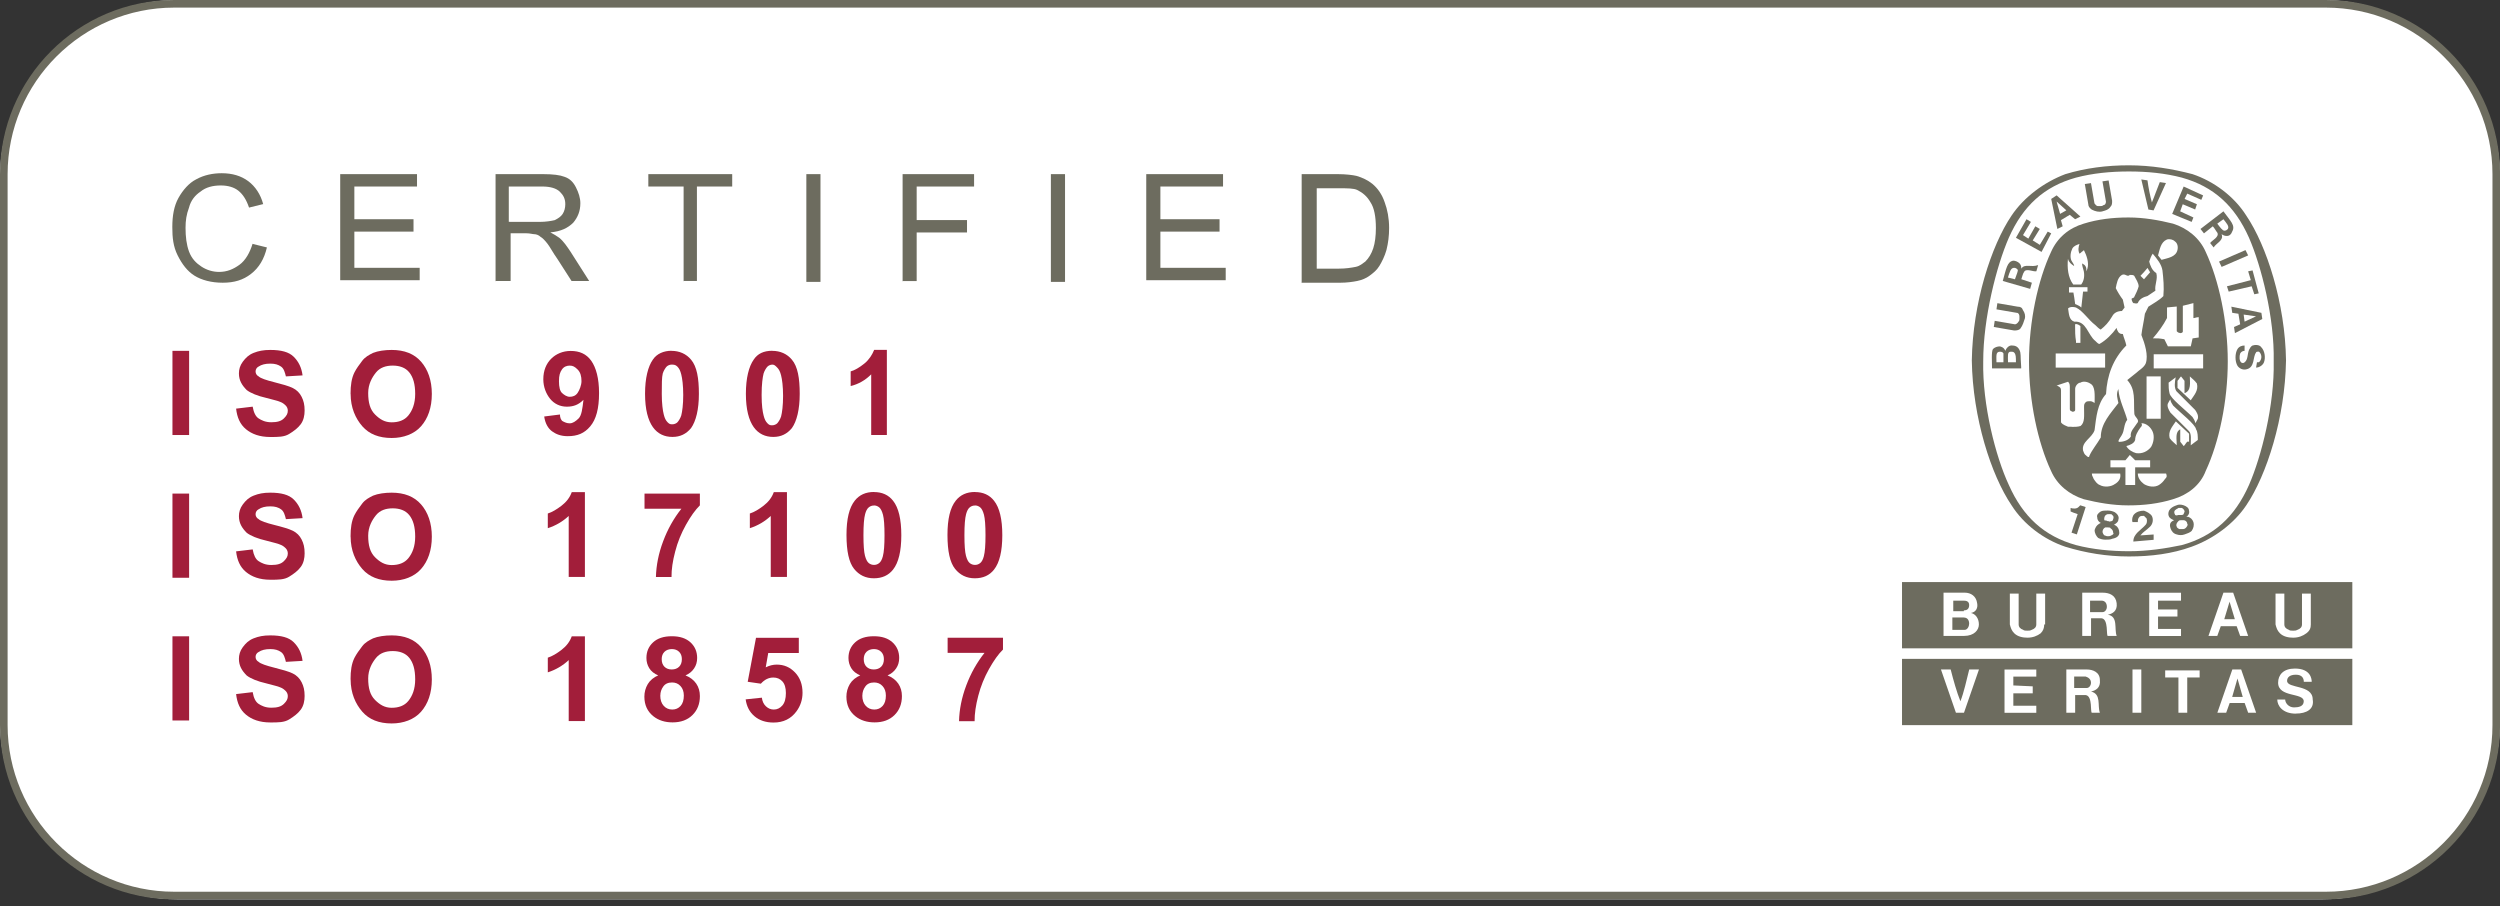 <svg xmlns="http://www.w3.org/2000/svg" width="240" height="87" viewBox="0 0 240 87" fill="none"><rect x="0" y="0" width="240" height="87" fill="#333333" stroke="none"/><g clip-path="url(#clip0_505_314)"><path d="M222.904 0H17.096C7.654 0 0 7.654 0 17.096V69.24C0 78.682 7.654 86.336 17.096 86.336H222.904C232.346 86.336 240 78.682 240 69.24V17.096C240 7.654 232.346 0 222.904 0Z" fill="white"></path><path d="M223.276 86.336H16.724C7.504 86.336 0 78.832 0 69.612V16.724C0 7.504 7.504 0 16.724 0H223.283C232.503 0 240.007 7.504 240.007 16.724V69.612C240.007 78.832 232.503 86.336 223.283 86.336H223.276ZM16.724 0.73C7.906 0.73 0.73 7.906 0.73 16.724V69.612C0.73 78.43 7.906 85.606 16.724 85.606H223.283C232.101 85.606 239.277 78.43 239.277 69.612V16.724C239.277 7.906 232.101 0.73 223.283 0.73H16.724Z" fill="#6D6C5F"></path><path d="M204.376 53.421C202.259 53.421 200.222 53.085 198.273 52.487C196.237 51.808 194.288 50.37 193.105 48.501C191.156 45.617 189.375 40.113 189.294 34.602C189.382 29.09 191.156 23.586 193.105 20.703C194.295 18.922 196.244 17.483 198.273 16.717C200.222 16.126 202.259 15.87 204.376 15.87C206.493 15.87 208.53 16.206 210.479 16.717C212.516 17.396 214.465 18.834 215.647 20.703C217.596 23.586 219.377 29.09 219.458 34.602C219.37 40.113 217.596 45.617 215.647 48.501C214.457 50.282 212.508 51.72 210.391 52.487C208.53 53.166 206.493 53.421 204.376 53.421ZM218.275 34.689C218.363 30.536 217.085 25.535 215.903 22.82C214.545 19.768 212.516 17.907 209.464 17.053C207.851 16.629 206.157 16.461 204.376 16.461C202.595 16.461 200.901 16.629 199.288 17.053C196.237 17.899 194.2 19.768 192.849 22.82C191.66 25.535 190.389 30.536 190.389 34.689C190.302 38.843 191.579 43.843 192.849 46.559C194.207 49.61 196.237 51.472 199.288 52.326C200.901 52.749 202.675 52.917 204.376 52.917C206.157 52.917 207.851 52.662 209.464 52.326C212.516 51.479 214.552 49.61 215.903 46.559C217.093 43.843 218.363 38.843 218.275 34.689Z" fill="#6D6C5F"></path><path d="M206.413 26.134C206.245 25.798 206.413 26.134 206.158 25.71L206.413 26.134Z" fill="#6D6C5F"></path><path d="M204.8 51.982C204.8 51.223 205.559 50.88 205.99 50.369C206.077 50.282 206.158 50.033 206.077 49.778C205.99 49.69 205.909 49.61 205.822 49.522C205.654 49.522 205.486 49.522 205.398 49.61C205.231 49.778 205.231 49.946 205.231 50.121H204.72C204.632 49.865 204.72 49.53 204.887 49.362C205.143 49.106 205.479 49.026 205.822 49.026C206.077 49.114 206.413 49.281 206.581 49.537C206.749 49.873 206.669 50.296 206.413 50.552C206.077 50.887 205.734 51.063 205.479 51.398L206.749 51.311V51.822L204.8 51.99V51.982Z" fill="#6D6C5F"></path><path d="M200.223 48.676L199.376 51.304L198.865 51.136L199.456 49.355C199.201 49.268 198.945 49.187 198.777 49.1V48.764C199.033 48.852 199.369 48.852 199.537 48.676L199.704 48.508L200.215 48.676H200.223Z" fill="#6D6C5F"></path><path d="M210.567 50.121C210.479 49.866 210.311 49.698 210.056 49.61H209.888C210.056 49.523 210.224 49.275 210.143 49.019C210.143 48.764 209.888 48.596 209.632 48.508C209.377 48.42 209.121 48.42 208.953 48.508C208.698 48.596 208.53 48.676 208.362 48.844C208.194 49.012 208.107 49.267 208.194 49.523C208.282 49.778 208.53 49.859 208.705 49.946L208.537 50.034C208.282 50.202 208.282 50.457 208.369 50.713C208.457 50.968 208.625 51.224 208.961 51.304C209.216 51.392 209.472 51.392 209.72 51.304C209.968 51.216 210.231 51.136 210.399 50.968C210.567 50.713 210.654 50.457 210.567 50.121ZM208.785 49.355C208.698 49.267 208.698 49.019 208.873 48.931C208.961 48.844 209.041 48.844 209.129 48.764H209.464C209.632 48.851 209.72 49.019 209.72 49.099C209.72 49.18 209.632 49.267 209.632 49.355C209.545 49.443 209.464 49.443 209.377 49.443H209.121C208.866 49.53 208.785 49.443 208.785 49.355ZM209.888 50.625C209.8 50.713 209.72 50.793 209.552 50.793H209.216C209.048 50.705 208.961 50.625 208.961 50.538C208.873 50.37 208.961 50.202 209.129 50.026C209.216 49.939 209.296 49.939 209.384 49.939H209.64C209.807 49.939 209.975 50.107 209.975 50.275C210.063 50.362 209.975 50.53 209.888 50.611V50.625Z" fill="#6D6C5F"></path><path d="M203.449 51.136C203.449 50.88 203.362 50.625 203.113 50.457L202.945 50.37C203.113 50.282 203.369 50.114 203.369 49.858C203.456 49.603 203.281 49.347 203.033 49.18C202.865 49.092 202.61 49.012 202.354 49.012C202.099 49.012 201.843 49.012 201.675 49.099C201.42 49.267 201.252 49.435 201.339 49.691C201.339 49.946 201.507 50.114 201.675 50.202L201.507 50.289C201.252 50.457 201.172 50.625 201.084 50.88C201.084 51.216 201.252 51.472 201.42 51.64C201.588 51.727 201.843 51.808 202.099 51.808C202.354 51.808 202.61 51.808 202.778 51.72C203.289 51.632 203.456 51.384 203.456 51.129L203.449 51.136ZM202.004 49.866C202.004 49.778 202.004 49.53 202.172 49.442C202.259 49.355 202.34 49.355 202.507 49.355C202.595 49.355 202.763 49.355 202.763 49.442C202.931 49.53 202.931 49.698 202.851 49.866C202.851 49.953 202.763 50.034 202.683 50.034C202.602 50.034 202.515 50.121 202.427 50.034C202.34 50.034 202.259 50.034 202.172 49.946C202.084 50.034 202.004 49.946 202.004 49.858V49.866ZM202.683 51.392C202.595 51.479 202.427 51.479 202.347 51.479C202.179 51.479 202.091 51.392 202.011 51.392C201.923 51.304 201.843 51.136 201.843 51.056C201.843 50.888 201.931 50.72 202.099 50.632H202.354C202.442 50.632 202.61 50.632 202.61 50.72C202.778 50.807 202.865 50.975 202.865 51.143C202.953 51.231 202.865 51.311 202.697 51.399L202.683 51.392Z" fill="#6D6C5F"></path><path d="M215.823 24.52L213.275 25.623L213.027 25.112L215.567 24.009L215.823 24.52Z" fill="#6D6C5F"></path><path d="M206.245 20.111L205.566 17.228L206.158 17.315C206.245 17.994 206.413 18.841 206.581 19.432C206.837 18.841 207.092 18.075 207.34 17.483L207.932 17.571L206.742 20.199L206.231 20.111H206.245Z" fill="#6D6C5F"></path><path d="M195.39 21.724L194.719 22.907L194.208 22.571L194.967 21.301L194.544 21.045L193.529 22.827L195.989 24.184L196.916 22.403L196.58 22.235L195.821 23.506L195.142 23.082L195.821 21.98L195.39 21.724Z" fill="#6D6C5F"></path><path d="M193.864 33.587C193.697 33.252 193.441 33.164 193.105 33.164C192.85 33.164 192.594 33.42 192.514 33.675C192.426 33.507 192.346 33.339 192.003 33.252C191.747 33.252 191.492 33.339 191.324 33.507C191.156 33.763 191.236 34.777 191.236 35.369H194.032V35.201C193.945 34.099 194.032 33.931 193.864 33.587ZM192.339 34.777H191.66C191.66 34.186 191.572 33.763 191.996 33.763C192.166 33.763 192.278 33.819 192.331 33.931C192.331 34.099 192.331 34.266 192.331 34.777H192.339ZM193.529 34.777H192.769C192.769 34.186 192.682 33.763 193.025 33.763C193.193 33.763 193.28 33.763 193.361 33.85C193.529 34.018 193.529 34.274 193.529 34.785V34.777Z" fill="#6D6C5F"></path><path d="M215.823 26.046L216.246 25.959L216.838 28.163L216.414 28.251L216.159 27.484L213.954 27.995L213.786 27.484L216.078 26.893L215.823 26.046Z" fill="#6D6C5F"></path><path d="M201.836 20.287C202.172 20.199 202.427 20.119 202.595 19.863C202.763 19.695 202.763 19.527 202.763 19.272L202.427 17.323L201.836 17.41L202.172 19.359C202.172 19.527 202.084 19.695 201.916 19.695C201.829 19.783 201.749 19.783 201.661 19.783H201.405C201.238 19.783 201.15 19.615 201.07 19.527L200.734 17.578L200.143 17.666L200.478 19.615C200.478 19.783 200.566 19.951 200.814 20.126C201.15 20.294 201.493 20.381 201.829 20.294L201.836 20.287Z" fill="#6D6C5F"></path><path d="M217.093 30.032L214.209 29.44L214.297 30.032L214.888 30.119L215.056 31.134L214.465 31.389L214.553 31.981L217.181 30.623L217.093 30.032ZM215.48 30.878L215.392 30.199L216.582 30.367L215.48 30.878Z" fill="#6D6C5F"></path><path d="M216.669 34.777H216.837C217.005 34.689 217.093 34.441 217.093 34.266C217.093 34.091 217.005 33.843 216.837 33.755C216.75 33.755 216.582 33.755 216.582 33.843C216.246 34.266 216.494 35.281 215.647 35.456C215.312 35.543 214.968 35.368 214.801 35.12C214.545 34.697 214.545 33.93 214.801 33.507C214.968 33.251 215.224 33.171 215.479 33.171V33.682C215.312 33.682 215.144 33.77 215.056 33.937C214.968 34.193 214.968 34.616 215.144 34.784C215.231 34.872 215.399 34.872 215.479 34.784C215.815 34.529 215.735 34.025 215.903 33.594C215.99 33.426 216.071 33.258 216.239 33.171C216.494 33.083 216.917 33.083 217.085 33.339C217.421 33.675 217.509 34.353 217.341 34.777C217.253 35.032 216.917 35.288 216.582 35.288L216.669 34.777Z" fill="#6D6C5F"></path><path d="M194.375 30.624C194.463 30.288 194.375 30.032 194.207 29.777C194.12 29.521 193.952 29.441 193.696 29.441L191.747 29.105L191.66 29.697L193.609 30.032C193.777 30.032 193.864 30.2 193.864 30.368V30.624C193.864 30.711 193.864 30.791 193.777 30.879C193.689 31.047 193.521 31.135 193.441 31.135L191.492 30.799L191.404 31.39L193.353 31.726C193.521 31.726 193.777 31.726 193.945 31.558C194.2 31.222 194.28 30.879 194.368 30.624H194.375Z" fill="#6D6C5F"></path><path d="M197.427 18.761L196.916 19.097L197.507 21.98L198.018 21.725L197.85 21.133L198.697 20.622L199.208 21.046L199.719 20.79L197.434 18.754L197.427 18.761ZM197.77 20.535L197.434 19.345L198.368 20.192L197.777 20.527L197.77 20.535Z" fill="#6D6C5F"></path><path d="M210.902 19.608L209.72 19.097L209.975 18.586L211.326 19.185L211.501 18.761L209.632 17.907L208.53 20.535L210.399 21.302L210.566 20.878L209.296 20.287L209.544 19.608L210.734 20.112L210.902 19.608Z" fill="#6D6C5F"></path><path d="M194.04 25.79C194.04 25.622 194.039 25.454 193.872 25.279C193.704 25.111 193.448 25.024 193.28 25.024C192.689 25.111 192.601 25.783 192.266 26.973L194.894 27.732L195.061 27.141L194.047 26.805C194.134 26.549 194.215 26.214 194.302 26.126C194.47 25.703 195.237 26.126 195.492 26.038L195.66 25.447C194.981 25.703 194.39 25.279 194.047 25.783L194.04 25.79ZM193.441 26.812L192.762 26.644C192.93 26.133 193.018 25.71 193.353 25.71C193.521 25.71 193.609 25.797 193.689 25.878C193.777 25.965 193.602 26.301 193.434 26.812H193.441Z" fill="#6D6C5F"></path><path d="M213.45 20.287L211.246 21.98L211.581 22.404L212.428 21.725C212.596 21.893 212.764 22.236 212.852 22.316C213.107 22.739 212.341 23.075 212.173 23.331L212.508 23.754C212.764 23.331 213.523 23.075 213.268 22.484C213.436 22.572 213.523 22.652 213.779 22.652C214.034 22.652 214.202 22.484 214.29 22.228C214.625 21.637 214.122 21.214 213.443 20.279L213.45 20.287ZM213.874 21.98C213.786 22.068 213.706 22.148 213.538 22.148C213.37 22.148 213.114 21.812 212.859 21.469L213.45 21.046C213.706 21.382 214.041 21.725 213.874 21.98Z" fill="#6D6C5F"></path><path d="M211.749 24.185C211.158 22.828 209.968 21.9 208.61 21.47C207.252 21.134 205.814 20.878 204.369 20.878H204.281C202.843 20.878 201.398 21.046 200.04 21.47C198.602 21.893 197.5 22.828 196.901 24.185C195.631 26.901 194.784 30.879 194.784 34.697C194.784 38.515 195.631 42.493 196.901 45.209C197.492 46.567 198.682 47.494 200.04 47.925C201.398 48.261 202.836 48.516 204.281 48.516H204.369C205.807 48.516 207.252 48.348 208.61 47.925C210.048 47.501 211.238 46.567 211.749 45.209C213.019 42.493 213.866 38.515 213.866 34.697C213.866 30.879 213.019 26.901 211.749 24.185ZM209.296 31.982C209.296 31.982 209.552 31.982 209.552 31.814V29.354C209.888 29.266 210.231 29.186 210.567 29.098V30.536C210.735 30.536 210.822 30.449 211.078 30.449V32.398L210.486 32.485L210.318 33.245H208.114L207.778 32.566C207.267 32.478 207.187 32.478 206.676 32.478C207.187 31.887 207.69 31.208 208.034 30.529V29.514L208.968 29.427V31.799C209.056 31.887 209.136 31.967 209.304 31.967L209.296 31.982ZM208.019 22.995C208.274 22.908 208.61 22.995 208.778 23.163C209.034 23.331 209.114 23.674 209.034 24.01C208.866 24.689 208.099 24.769 207.508 24.945L207.172 24.521C207.34 23.93 207.428 23.251 208.019 22.995ZM206.157 25.711L206.413 26.134L205.822 26.813C205.71 26.701 205.598 26.589 205.486 26.477C205.71 26.254 205.936 26 206.165 25.718L206.157 25.711ZM198.529 24.864C198.617 25.2 198.865 25.375 199.12 25.543C199.12 25.375 198.952 25.207 198.865 25.032C198.697 24.696 198.777 24.185 198.952 23.842C199.12 23.587 199.376 23.506 199.631 23.419C199.544 23.674 199.463 24.01 199.631 24.353C199.799 24.266 199.799 24.185 199.967 24.098L200.055 24.01C200.31 24.521 200.566 25.2 200.391 25.791L200.303 26.047C200.303 25.623 200.215 25.456 199.88 25.288C199.88 25.543 199.967 25.711 200.047 26.047C200.135 26.558 200.047 26.981 199.792 27.317H199.033C198.522 26.638 198.441 25.704 198.522 24.857L198.529 24.864ZM200.398 27.573V27.996H199.974L199.807 29.521C199.639 29.354 199.383 29.266 199.215 29.186C199.128 28.595 199.128 28.507 199.047 28.084H198.624V27.573H200.405H200.398ZM197.346 33.931H202.091V35.288H197.346V33.931ZM199.208 31.135C199.376 31.047 199.631 31.222 199.719 31.303V32.916H199.296V32.748C199.208 32.237 199.208 31.814 199.208 31.135ZM198.872 40.968H198.536C198.368 40.88 198.025 40.8 197.857 40.544V37.493C197.857 37.157 197.69 37.157 197.434 36.982H197.522L198.536 36.646C198.704 36.814 198.704 36.982 198.704 37.238V39.274C198.704 39.442 198.792 39.442 198.96 39.53C199.128 39.53 199.215 39.442 199.215 39.362V37.325C199.215 37.07 199.471 36.734 199.726 36.734C199.982 36.566 200.405 36.646 200.661 36.822C201.172 37.077 201.084 37.924 201.084 38.683C200.916 38.595 200.829 38.515 200.661 38.515C200.493 38.515 200.325 38.515 200.237 38.603C200.069 38.771 200.069 38.858 200.069 39.114C200.069 39.961 200.157 40.552 199.734 40.895C199.478 40.982 199.142 40.982 198.887 40.982L198.872 40.968ZM200.31 43.764C200.055 43.596 200.055 43.428 199.974 43.253C199.807 42.406 200.821 42.063 201.077 41.304C201.245 40.033 201.332 38.763 202.179 37.829C202.267 36.048 202.858 34.442 204.128 33.164C204.041 32.741 203.873 32.405 203.792 32.062C203.624 32.062 203.537 32.062 203.369 31.894C203.281 31.726 203.201 31.639 203.201 31.471C202.778 32.062 202.186 32.66 201.588 32.996C201.5 33.084 201.332 32.909 201.164 32.741C200.405 32.15 200.318 30.792 199.128 30.879C198.617 30.711 198.617 30.12 198.536 29.609C198.704 29.441 199.047 29.441 199.296 29.521C199.974 29.857 200.485 30.711 201.157 31.215C201.325 31.383 201.493 31.551 201.668 31.639C202.091 31.303 202.427 30.96 202.77 30.368C202.938 30.032 203.281 29.857 203.705 29.857L203.96 29.521L203.792 28.762C203.537 28.427 203.281 28.003 203.113 27.66C203.201 27.237 203.281 26.645 203.705 26.39C204.04 26.222 204.216 26.645 204.464 26.39C204.632 26.39 204.8 26.39 204.887 26.477C205.055 26.813 205.311 27.156 205.311 27.492C205.223 27.828 205.055 28.171 204.887 28.507C204.887 28.595 204.719 28.594 204.632 28.675C204.632 28.843 204.719 29.011 204.8 29.098C204.968 29.098 205.055 29.186 205.223 29.098C205.391 28.675 205.814 28.507 206.157 28.419L206.917 27.908C206.829 27.317 207.172 26.806 207.004 26.215C206.581 25.959 206.413 25.456 206.325 25.112C206.413 24.857 206.493 24.601 206.661 24.353C207.085 24.864 207.508 25.368 207.596 25.966C207.683 26.726 207.763 27.58 207.683 28.427C207.26 28.85 206.749 29.105 206.245 29.441L205.909 30.12C205.822 30.799 205.654 31.478 205.573 32.157C205.909 33.004 206.252 34.106 205.997 34.872C205.829 35.296 205.318 35.551 205.063 35.807L204.216 36.486C205.062 37.42 204.807 38.435 204.895 39.705C204.895 40.041 205.486 40.296 205.15 40.639C204.895 41.063 204.471 41.398 204.559 41.91C204.303 42.333 203.712 42.42 203.457 42.42C203.398 42.42 203.369 42.391 203.369 42.333C203.457 42.077 203.624 41.91 203.705 41.742C203.96 41.318 203.873 40.727 204.216 40.303C203.96 39.369 203.457 38.442 203.369 37.42V37.333C203.113 37.843 203.281 38.267 203.369 38.69C202.61 39.705 201.675 40.639 201.675 41.997C201.34 42.588 200.829 43.187 200.573 43.778C200.573 43.946 200.405 43.866 200.318 43.778L200.31 43.764ZM205.566 40.625C206.077 40.625 206.501 41.048 206.668 41.471C206.836 41.895 206.756 42.486 206.501 42.91C206.165 43.333 205.654 43.589 205.063 43.501C204.727 43.413 204.303 43.165 204.128 42.822C204.464 42.734 204.887 42.566 204.975 42.231C204.975 41.807 205.23 41.384 205.486 41.041C205.654 40.873 205.654 40.785 205.573 40.617L205.566 40.625ZM206.07 40.201V36.135H207.428V40.201H206.07ZM203.019 46.472C202.683 46.727 202.004 46.808 201.58 46.56C201.325 46.472 201.157 46.224 200.989 45.968C200.902 45.713 200.821 45.713 200.821 45.457H203.537C203.624 45.881 203.449 46.217 203.026 46.472H203.019ZM204.975 46.56H204.041V44.866H202.602V44.187H204.041L204.464 43.676C204.634 43.846 204.805 44.017 204.975 44.187H206.413V44.866H204.975V46.56ZM207.851 45.968C207.683 46.224 207.515 46.392 207.26 46.56C206.836 46.815 206.245 46.727 205.822 46.472C205.486 46.217 205.23 45.881 205.23 45.457H207.946C208.034 45.713 208.034 45.793 207.858 45.968H207.851ZM208.953 37.573C209.545 38.165 210.143 38.763 210.735 39.355C210.902 39.61 211.07 39.866 210.99 40.201C210.902 40.369 210.822 40.537 210.735 40.625C210.735 40.369 210.567 40.201 210.479 40.033C209.72 39.274 208.362 38.252 208.274 37.749C208.187 37.413 208.187 37.07 208.187 36.734C208.442 36.566 208.61 36.398 208.866 36.223C208.778 36.646 208.698 37.238 208.953 37.581V37.573ZM210.224 36.135C210.479 36.391 210.647 36.471 210.902 36.814C211.07 37.493 210.647 37.916 210.311 38.428L209.041 37.238V36.559C209.209 36.391 209.209 36.303 209.377 36.135L209.713 36.559V37.749C210.391 37.493 210.224 36.734 210.224 36.135ZM209.975 42.406C209.807 42.574 209.807 42.661 209.64 42.829L209.304 42.406V41.216C208.793 41.471 208.968 42.15 208.968 42.742C208.712 42.486 208.545 42.406 208.289 42.063C208.121 41.384 208.545 40.961 208.88 40.45L210.151 41.639V42.399H209.983L209.975 42.406ZM210.99 42.238C210.735 42.406 210.567 42.574 210.311 42.749C210.311 42.238 210.399 41.647 210.143 41.391C209.552 40.8 208.953 40.201 208.362 39.61C208.194 39.355 208.026 39.019 208.107 38.763C208.194 38.595 208.274 38.428 208.362 38.34C208.362 38.595 208.53 38.763 208.618 38.931C209.377 39.69 210.735 40.712 210.822 41.216C210.99 41.471 210.99 41.895 210.99 42.231V42.238ZM211.501 35.369H206.756V34.011H211.501V35.369Z" fill="#6D6C5F"></path><path d="M214.041 57.75L213.53 59.443H214.545L214.034 57.75H214.041ZM201.748 57.662H200.646V58.764H201.836C202.091 58.764 202.259 58.509 202.259 58.253C202.259 57.83 202.004 57.662 201.748 57.662ZM188.528 59.275H187.426V60.465H188.616C188.871 60.465 189.039 60.129 189.039 59.874C189.039 59.538 188.871 59.283 188.528 59.283V59.275ZM182.593 55.881V62.239H225.823V55.881H182.593ZM188.528 61.049H186.579V56.896H188.616C189.207 56.896 189.718 57.231 189.806 57.91C189.893 58.334 189.718 58.757 189.214 58.845C189.638 58.932 189.973 59.356 189.973 59.947C189.973 60.458 189.55 61.049 188.535 61.049H188.528ZM196.244 59.947C196.244 60.283 196.157 60.538 195.908 60.794C195.573 61.049 195.149 61.217 194.638 61.217C194.215 61.217 193.704 61.13 193.368 60.794C193.112 60.538 193.032 60.283 192.945 59.947V56.983H193.791V59.947C193.791 60.202 193.959 60.37 194.215 60.458C194.302 60.545 194.47 60.545 194.638 60.545C194.806 60.545 194.894 60.545 195.062 60.458C195.317 60.37 195.485 60.202 195.485 59.947V56.983H196.332V59.947H196.244ZM202.347 61.049C202.179 61.049 202.434 59.436 201.756 59.356H200.741V61.049H199.894V56.896H201.843C202.522 56.896 203.113 57.151 203.201 57.91C203.289 58.669 202.778 58.925 202.354 59.013C203.369 59.18 202.945 60.37 203.201 61.049H202.354H202.347ZM209.377 57.662H207.172V58.509H209.034V59.188H207.172V60.378H209.377V61.056H206.325V56.903H209.377V57.662ZM215.056 61.049L214.72 60.115H213.195L212.859 61.049H212.012L213.45 56.896H214.384L215.823 61.049H215.056ZM221.838 59.947C221.838 60.283 221.75 60.538 221.414 60.794C221.079 61.049 220.655 61.217 220.144 61.217C219.721 61.217 219.21 61.13 218.874 60.794C218.618 60.538 218.538 60.283 218.451 59.947V56.983H219.297V59.947C219.297 60.202 219.465 60.37 219.721 60.458C219.808 60.545 219.976 60.545 220.144 60.545C220.312 60.545 220.4 60.545 220.568 60.458C220.823 60.37 220.991 60.202 220.991 59.947V56.983H221.838V59.947ZM188.528 58.596C188.864 58.596 189.039 58.428 189.039 58.085C189.039 57.742 188.784 57.662 188.528 57.662H187.513V58.677H188.528V58.589V58.596Z" fill="#6D6C5F"></path><path d="M214.801 65.123L214.29 66.904H215.304L214.793 65.123H214.801ZM200.223 64.948H199.12V66.05H200.31C200.566 66.05 200.734 65.794 200.734 65.539C200.734 65.203 200.478 65.028 200.223 64.948ZM182.593 63.254V69.612H225.823V63.254H182.593ZM188.528 68.422H187.769L186.331 64.269H187.265C187.521 65.283 187.857 66.473 188.2 67.32C188.535 66.473 188.791 65.283 189.046 64.269H189.981L188.543 68.422H188.528ZM195.142 65.882V66.561H193.28V67.751H195.485V68.43H192.434V64.276H195.485V64.955H193.28V65.802L195.142 65.889V65.882ZM200.821 68.422C200.653 68.422 200.909 66.809 200.23 66.729H199.215V68.422H198.368V64.269H200.318C200.909 64.269 201.588 64.524 201.588 65.283C201.675 66.043 201.164 66.298 200.741 66.386C201.756 66.641 201.332 67.743 201.588 68.422H200.828H200.821ZM205.566 68.422H204.719V64.269H205.566V68.422ZM211.246 65.035H209.975V68.422H209.129V65.035H207.858V64.356H211.165V65.035H211.253H211.246ZM215.823 68.422L215.487 67.488H214.049L213.713 68.422H212.866L214.304 64.269H215.151L216.589 68.422H215.823ZM220.4 68.51C219.129 68.51 218.618 67.751 218.618 67.152H219.378C219.378 67.488 219.713 67.911 220.224 67.911C220.648 67.911 221.159 67.824 221.159 67.32C221.159 66.473 218.699 66.984 218.699 65.539C218.699 64.78 219.21 64.181 220.312 64.181C221.838 64.181 221.925 65.196 221.925 65.451H221.166C221.166 65.115 220.998 64.772 220.407 64.772C219.816 64.772 219.56 65.028 219.56 65.364C219.56 66.123 222.02 65.699 222.02 67.145C222.188 68.079 221.429 68.503 220.407 68.503L220.4 68.51Z" fill="#6D6C5F"></path><path d="M24.265 23.418L25.623 23.754C25.368 24.856 24.864 25.703 24.097 26.294C23.338 26.885 22.484 27.141 21.382 27.141C20.28 27.141 19.345 26.885 18.666 26.462C17.987 26.038 17.476 25.36 17.053 24.513C16.63 23.666 16.542 22.819 16.542 21.797C16.542 20.695 16.71 19.761 17.133 19.001C17.557 18.242 18.148 17.563 18.827 17.22C19.586 16.797 20.44 16.629 21.287 16.629C22.302 16.629 23.148 16.884 23.827 17.388C24.506 17.892 25.017 18.658 25.265 19.593L23.908 19.928C23.652 19.169 23.316 18.658 22.893 18.315C22.47 17.972 21.878 17.804 21.199 17.804C20.44 17.804 19.761 17.972 19.25 18.395C18.739 18.731 18.316 19.242 18.148 19.921C17.892 20.6 17.812 21.191 17.812 21.87C17.812 22.717 17.9 23.483 18.148 24.155C18.404 24.834 18.827 25.257 19.338 25.593C19.849 25.929 20.44 26.104 21.032 26.104C21.791 26.104 22.389 25.849 22.98 25.425C23.572 25.002 23.995 24.235 24.251 23.389L24.265 23.418Z" fill="#6D6C5F"></path><path d="M32.66 27.061V16.717H40.033V17.906H34.018V21.045H39.697V22.235H34.018V25.71H40.289V26.9H32.66V27.068V27.061Z" fill="#6D6C5F"></path><path d="M47.574 27.061V16.717H52.151C53.086 16.717 53.765 16.804 54.188 16.972C54.699 17.14 55.035 17.483 55.29 17.987C55.546 18.49 55.714 19.001 55.714 19.512C55.714 20.272 55.458 20.87 55.035 21.374C54.524 21.885 53.845 22.221 52.83 22.308C53.166 22.476 53.422 22.644 53.677 22.819C54.1 23.155 54.436 23.666 54.779 24.177L56.56 26.973H54.867L53.509 24.856C53.086 24.265 52.83 23.754 52.575 23.418C52.319 23.082 52.064 22.827 51.896 22.739C51.728 22.571 51.472 22.483 51.304 22.483C51.137 22.483 50.881 22.396 50.545 22.396H49.02V26.973H47.581V27.061H47.574ZM48.932 21.301H51.816C52.407 21.301 52.918 21.213 53.254 21.133C53.589 20.965 53.845 20.797 54.013 20.542C54.181 20.286 54.268 19.95 54.268 19.607C54.268 19.096 54.1 18.761 53.757 18.417C53.414 18.074 52.823 17.906 52.064 17.906H48.844V21.294H48.932V21.301Z" fill="#6D6C5F"></path><path d="M65.627 27.061V17.906H62.24V16.717H70.292V17.906H66.904V26.973H65.634V27.061H65.627Z" fill="#6D6C5F"></path><path d="M77.409 27.061V16.717H78.766V27.061H77.409Z" fill="#6D6C5F"></path><path d="M86.65 27.061V16.717H93.512V17.906H88.001V21.126H92.833V22.316H88.001V26.98H86.643V27.068L86.65 27.061Z" fill="#6D6C5F"></path><path d="M100.885 27.061V16.717H102.243V27.061H100.885Z" fill="#6D6C5F"></path><path d="M110.04 27.061V16.717H117.412V17.906H111.397V21.045H117.077V22.235H111.397V25.71H117.668V26.9H110.04V27.068V27.061Z" fill="#6D6C5F"></path><path d="M124.96 27.061V16.717H128.435C129.194 16.717 129.873 16.804 130.216 16.884C130.808 17.052 131.319 17.308 131.742 17.644C132.253 18.067 132.676 18.658 132.932 19.425C133.187 20.104 133.355 20.951 133.355 21.885C133.355 22.644 133.268 23.323 133.1 24.002C132.932 24.593 132.676 25.104 132.421 25.528C132.165 25.951 131.83 26.206 131.487 26.462C131.151 26.718 130.727 26.885 130.297 26.973C129.866 27.061 129.282 27.141 128.683 27.141H124.953V27.053L124.96 27.061ZM126.318 25.79H128.523C129.202 25.79 129.713 25.703 130.136 25.622C130.559 25.542 130.815 25.287 131.07 25.111C131.406 24.776 131.662 24.352 131.83 23.841C131.998 23.33 132.085 22.651 132.085 21.892C132.085 20.79 131.917 19.943 131.574 19.432C131.238 18.841 130.815 18.498 130.304 18.242C129.968 18.074 129.37 18.074 128.523 18.074H126.406V25.79H126.318Z" fill="#6D6C5F"></path><path d="M16.556 41.762V33.681H18.155V41.762H16.556Z" fill="#A21E3A"></path><path d="M22.659 39.229L24.257 39.039C24.352 39.602 24.542 39.981 24.82 40.164C25.097 40.346 25.477 40.536 26.039 40.536C26.601 40.536 26.98 40.441 27.258 40.164C27.535 39.886 27.63 39.697 27.63 39.412C27.63 39.222 27.535 39.039 27.44 38.945C27.345 38.85 27.155 38.66 26.878 38.572C26.688 38.477 26.221 38.383 25.564 38.2C24.717 38.01 24.06 37.733 23.688 37.448C23.221 36.981 22.936 36.506 22.936 35.849C22.936 35.477 23.031 35.097 23.308 34.725C23.586 34.353 23.87 34.068 24.345 33.878C24.82 33.689 25.287 33.594 25.944 33.594C26.98 33.594 27.732 33.783 28.199 34.251C28.666 34.718 28.951 35.287 29.046 36.039L27.447 36.134C27.352 35.762 27.258 35.382 26.98 35.192C26.703 35.003 26.418 34.908 25.944 34.908C25.469 34.908 25.097 35.003 24.82 35.192C24.63 35.287 24.535 35.477 24.535 35.66C24.535 35.842 24.63 36.032 24.82 36.127C25.009 36.317 25.571 36.499 26.323 36.689C27.075 36.879 27.732 37.061 28.112 37.251C28.491 37.441 28.769 37.718 28.959 38.098C29.148 38.477 29.243 38.85 29.243 39.412C29.243 39.879 29.148 40.353 28.871 40.726C28.593 41.098 28.214 41.383 27.747 41.667C27.279 41.952 26.71 41.952 25.958 41.952C24.922 41.952 24.17 41.667 23.608 41.2C23.046 40.733 22.761 40.076 22.666 39.229H22.659Z" fill="#A21E3A"></path><path d="M33.653 37.82C33.653 36.974 33.748 36.317 34.025 35.755C34.215 35.382 34.492 35.003 34.777 34.63C35.062 34.258 35.434 34.068 35.814 33.878C36.281 33.689 36.938 33.594 37.602 33.594C38.821 33.594 39.763 33.966 40.42 34.718C41.077 35.47 41.456 36.506 41.456 37.82C41.456 39.134 41.084 40.171 40.42 40.923C39.756 41.675 38.726 42.047 37.602 42.047C36.383 42.047 35.441 41.675 34.784 40.923C34.127 40.171 33.66 39.134 33.66 37.82H33.653ZM35.346 37.725C35.346 38.667 35.536 39.324 36.003 39.791C36.471 40.259 36.945 40.543 37.602 40.543C38.259 40.543 38.821 40.353 39.201 39.886C39.58 39.419 39.858 38.762 39.858 37.82C39.858 36.879 39.668 36.222 39.296 35.755C38.923 35.287 38.354 35.097 37.697 35.097C37.04 35.097 36.478 35.287 36.098 35.755C35.719 36.222 35.346 36.879 35.346 37.725Z" fill="#A21E3A"></path><path d="M52.253 39.982L53.756 39.792C53.756 40.077 53.851 40.355 54.041 40.449C54.231 40.544 54.413 40.639 54.698 40.639C54.983 40.639 55.26 40.449 55.545 40.172C55.83 39.895 55.917 39.23 56.012 38.384C55.545 38.851 55.07 39.041 54.413 39.041C53.756 39.041 53.194 38.756 52.815 38.289C52.435 37.822 52.158 37.164 52.158 36.413C52.158 35.566 52.442 34.909 52.91 34.442C53.377 33.974 54.034 33.69 54.786 33.69C55.633 33.69 56.289 33.974 56.757 34.631C57.224 35.288 57.509 36.325 57.509 37.734C57.509 39.238 57.224 40.267 56.662 40.931C56.1 41.596 55.443 41.873 54.501 41.873C53.844 41.873 53.377 41.683 52.997 41.406C52.618 41.128 52.34 40.654 52.245 39.997L52.253 39.982ZM55.822 36.595C55.822 36.128 55.727 35.748 55.45 35.471C55.173 35.194 54.983 35.099 54.698 35.099C54.413 35.099 54.136 35.194 53.946 35.471C53.756 35.748 53.661 36.033 53.661 36.595C53.661 37.157 53.756 37.537 53.946 37.719C54.136 37.902 54.413 38.092 54.698 38.092C54.983 38.092 55.26 37.997 55.45 37.719C55.64 37.442 55.822 36.967 55.822 36.595Z" fill="#A21E3A"></path><path d="M64.466 33.682C65.218 33.682 65.875 33.966 66.342 34.528C66.904 35.185 67.094 36.317 67.094 37.813C67.094 39.31 66.809 40.441 66.342 41.098C65.875 41.66 65.305 41.945 64.553 41.945C63.801 41.945 63.144 41.66 62.677 41.004C62.21 40.346 61.925 39.31 61.925 37.806C61.925 36.302 62.21 35.178 62.677 34.521C63.05 33.959 63.714 33.674 64.466 33.674V33.682ZM64.466 35.003C64.276 35.003 64.093 35.098 63.998 35.193C63.904 35.288 63.714 35.565 63.626 35.85C63.531 36.222 63.531 36.886 63.531 37.821C63.531 38.755 63.626 39.419 63.721 39.792C63.816 40.164 63.911 40.354 64.093 40.544C64.276 40.733 64.378 40.733 64.561 40.733C64.743 40.733 64.933 40.639 65.028 40.544C65.123 40.449 65.312 40.171 65.4 39.887C65.495 39.514 65.59 38.85 65.59 37.916C65.59 36.981 65.495 36.317 65.4 35.945C65.305 35.572 65.21 35.383 65.028 35.193C64.845 35.003 64.656 35.003 64.466 35.003Z" fill="#A21E3A"></path><path d="M74.145 33.682C74.897 33.682 75.554 33.966 76.021 34.528C76.584 35.185 76.773 36.317 76.773 37.813C76.773 39.31 76.489 40.441 76.021 41.098C75.554 41.66 74.985 41.945 74.233 41.945C73.481 41.945 72.824 41.66 72.357 41.004C71.89 40.346 71.605 39.31 71.605 37.806C71.605 36.302 71.89 35.178 72.357 34.521C72.729 33.959 73.299 33.674 74.145 33.674V33.682ZM74.145 35.003C73.956 35.003 73.773 35.098 73.678 35.193C73.583 35.288 73.394 35.565 73.306 35.85C73.211 36.222 73.116 36.886 73.116 37.916C73.116 38.945 73.211 39.514 73.306 39.887C73.401 40.259 73.496 40.449 73.678 40.639C73.861 40.828 73.963 40.828 74.145 40.828C74.328 40.828 74.518 40.733 74.613 40.639C74.707 40.544 74.897 40.266 74.985 39.981C75.08 39.609 75.175 38.945 75.175 38.011C75.175 37.076 75.08 36.412 74.985 36.039C74.89 35.667 74.795 35.477 74.613 35.288C74.43 35.098 74.328 35.003 74.145 35.003Z" fill="#A21E3A"></path><path d="M85.139 41.763H83.635V35.937C83.073 36.499 82.416 36.879 81.664 37.061V35.653C82.036 35.558 82.511 35.28 82.978 34.901C83.445 34.521 83.73 34.054 83.92 33.587H85.139V41.763Z" fill="#A21E3A"></path><path d="M16.556 55.465V47.384H18.155V55.465H16.556Z" fill="#A21E3A"></path><path d="M22.659 52.932L24.258 52.742C24.353 53.304 24.543 53.684 24.82 53.866C25.097 54.049 25.477 54.239 26.039 54.239C26.601 54.239 26.981 54.144 27.258 53.866C27.535 53.589 27.63 53.399 27.63 53.114C27.63 52.925 27.535 52.742 27.441 52.647C27.346 52.552 27.156 52.362 26.878 52.275C26.689 52.18 26.221 52.085 25.565 51.903C24.718 51.713 24.061 51.435 23.689 51.151C23.221 50.684 22.937 50.209 22.937 49.552C22.937 49.18 23.032 48.8 23.309 48.428C23.586 48.056 23.871 47.771 24.346 47.581C24.82 47.391 25.287 47.296 25.944 47.296C26.981 47.296 27.733 47.486 28.2 47.953C28.667 48.421 28.952 48.99 29.047 49.742L27.448 49.837C27.353 49.465 27.258 49.085 26.981 48.895C26.703 48.705 26.419 48.61 25.944 48.61C25.47 48.61 25.097 48.705 24.82 48.895C24.63 48.99 24.535 49.18 24.535 49.362C24.535 49.545 24.63 49.735 24.82 49.83C25.01 50.019 25.572 50.202 26.324 50.392C27.076 50.581 27.733 50.764 28.112 50.954C28.492 51.144 28.769 51.421 28.959 51.8C29.149 52.18 29.244 52.552 29.244 53.114C29.244 53.582 29.149 54.056 28.871 54.428C28.594 54.801 28.214 55.085 27.747 55.37C27.28 55.655 26.711 55.655 25.959 55.655C24.922 55.655 24.17 55.37 23.608 54.903C23.046 54.436 22.761 53.779 22.666 52.932H22.659Z" fill="#A21E3A"></path><path d="M33.653 51.523C33.653 50.676 33.748 50.019 34.025 49.457C34.215 49.085 34.492 48.705 34.777 48.333C35.062 47.961 35.434 47.771 35.814 47.581C36.281 47.391 36.938 47.296 37.602 47.296C38.821 47.296 39.763 47.669 40.42 48.421C41.077 49.172 41.456 50.209 41.456 51.523C41.456 52.837 41.084 53.874 40.42 54.626C39.756 55.377 38.726 55.75 37.602 55.75C36.383 55.75 35.441 55.377 34.784 54.626C34.127 53.874 33.66 52.837 33.66 51.523H33.653ZM35.346 51.428C35.346 52.37 35.536 53.027 36.003 53.494C36.471 53.961 36.945 54.246 37.602 54.246C38.259 54.246 38.821 54.056 39.201 53.589C39.58 53.122 39.858 52.465 39.858 51.523C39.858 50.581 39.668 49.924 39.296 49.457C38.923 48.99 38.354 48.8 37.697 48.8C37.04 48.8 36.478 48.99 36.098 49.457C35.719 49.924 35.346 50.581 35.346 51.428Z" fill="#A21E3A"></path><path d="M16.556 69.166V61.085H18.155V69.166H16.556Z" fill="#A21E3A"></path><path d="M22.659 66.633L24.257 66.444C24.352 67.006 24.542 67.385 24.82 67.568C25.097 67.75 25.477 67.94 26.039 67.94C26.601 67.94 26.98 67.845 27.258 67.568C27.535 67.29 27.63 67.101 27.63 66.816C27.63 66.626 27.535 66.444 27.44 66.349C27.345 66.254 27.155 66.064 26.878 65.976C26.688 65.882 26.221 65.787 25.564 65.604C24.717 65.414 24.06 65.137 23.688 64.852C23.221 64.385 22.936 63.91 22.936 63.254C22.936 62.881 23.031 62.502 23.308 62.129C23.586 61.757 23.87 61.472 24.345 61.282C24.82 61.093 25.287 60.998 25.944 60.998C26.98 60.998 27.732 61.188 28.199 61.655C28.666 62.122 28.951 62.691 29.046 63.443L27.447 63.538C27.352 63.166 27.258 62.786 26.98 62.596C26.703 62.407 26.418 62.312 25.944 62.312C25.469 62.312 25.097 62.407 24.82 62.596C24.63 62.691 24.535 62.881 24.535 63.064C24.535 63.246 24.63 63.436 24.82 63.531C25.009 63.721 25.571 63.903 26.323 64.093C27.075 64.283 27.732 64.465 28.112 64.655C28.491 64.845 28.769 65.122 28.959 65.502C29.148 65.882 29.243 66.254 29.243 66.816C29.243 67.283 29.148 67.757 28.871 68.13C28.593 68.502 28.214 68.787 27.747 69.072C27.279 69.356 26.71 69.356 25.958 69.356C24.922 69.356 24.17 69.072 23.608 68.604C23.046 68.137 22.761 67.48 22.666 66.633H22.659Z" fill="#A21E3A"></path><path d="M33.653 65.225C33.653 64.378 33.748 63.721 34.025 63.159C34.215 62.786 34.492 62.407 34.777 62.034C35.062 61.662 35.434 61.472 35.814 61.282C36.281 61.093 36.938 60.998 37.602 60.998C38.821 60.998 39.763 61.37 40.42 62.122C41.077 62.874 41.456 63.91 41.456 65.225C41.456 66.538 41.084 67.575 40.42 68.327C39.756 69.079 38.726 69.451 37.602 69.451C36.383 69.451 35.441 69.079 34.784 68.327C34.127 67.575 33.66 66.538 33.66 65.225H33.653ZM35.346 65.13C35.346 66.071 35.536 66.728 36.003 67.195C36.471 67.663 36.945 67.947 37.602 67.947C38.259 67.947 38.821 67.757 39.201 67.29C39.58 66.823 39.858 66.166 39.858 65.225C39.858 64.283 39.668 63.626 39.296 63.159C38.923 62.691 38.354 62.502 37.697 62.502C37.04 62.502 36.478 62.691 36.098 63.159C35.719 63.626 35.346 64.283 35.346 65.13Z" fill="#A21E3A"></path><path d="M56.151 55.385H54.596V49.531C54.027 50.063 53.355 50.458 52.589 50.706V49.297C52.998 49.166 53.436 48.91 53.91 48.545C54.385 48.18 54.713 47.742 54.888 47.246H56.151V55.385Z" fill="#A21E3A"></path><path d="M61.874 48.829V47.384H67.188V48.515C66.75 48.946 66.305 49.566 65.853 50.377C65.4 51.187 65.049 52.041 64.816 52.954C64.575 53.866 64.458 54.676 64.466 55.392H62.969C62.998 54.268 63.224 53.129 63.663 51.961C64.1 50.793 64.684 49.756 65.415 48.837H61.881L61.874 48.829Z" fill="#A21E3A"></path><path d="M75.547 55.385H73.992V49.531C73.423 50.063 72.751 50.458 71.985 50.706V49.297C72.394 49.166 72.832 48.91 73.306 48.545C73.781 48.18 74.109 47.742 74.284 47.246H75.547V55.385Z" fill="#A21E3A"></path><path d="M83.898 47.237C84.687 47.237 85.3 47.515 85.738 48.077C86.264 48.741 86.526 49.844 86.526 51.377C86.526 52.91 86.264 54.012 85.731 54.684C85.293 55.238 84.68 55.516 83.891 55.516C83.103 55.516 82.468 55.209 81.986 54.603C81.504 53.997 81.263 52.917 81.263 51.362C81.263 49.807 81.526 48.734 82.059 48.062C82.497 47.508 83.11 47.23 83.898 47.23V47.237ZM83.898 48.53C83.709 48.53 83.541 48.588 83.395 48.712C83.249 48.829 83.132 49.048 83.052 49.355C82.942 49.756 82.891 50.435 82.891 51.384C82.891 52.333 82.942 52.99 83.037 53.348C83.132 53.705 83.256 53.939 83.402 54.056C83.548 54.172 83.716 54.231 83.906 54.231C84.096 54.231 84.263 54.172 84.409 54.048C84.555 53.932 84.672 53.713 84.753 53.406C84.862 53.005 84.913 52.333 84.913 51.384C84.913 50.435 84.862 49.778 84.767 49.42C84.672 49.062 84.548 48.829 84.402 48.705C84.256 48.588 84.088 48.522 83.898 48.522V48.53Z" fill="#A21E3A"></path><path d="M93.593 47.237C94.381 47.237 94.994 47.515 95.432 48.077C95.958 48.741 96.221 49.844 96.221 51.377C96.221 52.91 95.958 54.012 95.425 54.684C94.987 55.238 94.374 55.516 93.585 55.516C92.797 55.516 92.162 55.209 91.68 54.603C91.198 53.997 90.957 52.917 90.957 51.362C90.957 49.807 91.22 48.734 91.753 48.062C92.191 47.508 92.804 47.23 93.593 47.23V47.237ZM93.593 48.53C93.403 48.53 93.235 48.588 93.089 48.712C92.943 48.829 92.826 49.048 92.746 49.355C92.636 49.756 92.585 50.435 92.585 51.384C92.585 52.333 92.636 52.99 92.731 53.348C92.826 53.705 92.95 53.939 93.096 54.056C93.242 54.172 93.41 54.231 93.6 54.231C93.79 54.231 93.958 54.172 94.104 54.048C94.25 53.932 94.367 53.713 94.447 53.406C94.556 53.005 94.608 52.333 94.608 51.384C94.608 50.435 94.556 49.778 94.462 49.42C94.367 49.062 94.243 48.829 94.097 48.705C93.951 48.588 93.783 48.522 93.593 48.522V48.53Z" fill="#A21E3A"></path><path d="M56.151 69.225H54.596V63.37C54.027 63.903 53.355 64.297 52.589 64.546V63.137C52.998 63.005 53.436 62.75 53.91 62.385C54.385 62.02 54.713 61.582 54.888 61.085H56.151V69.225Z" fill="#A21E3A"></path><path d="M63.203 64.845C62.802 64.677 62.51 64.444 62.327 64.145C62.145 63.845 62.057 63.524 62.057 63.166C62.057 62.56 62.269 62.064 62.692 61.67C63.115 61.276 63.714 61.079 64.495 61.079C65.276 61.079 65.86 61.276 66.291 61.67C66.714 62.064 66.926 62.56 66.926 63.166C66.926 63.546 66.831 63.874 66.634 64.166C66.437 64.459 66.167 64.685 65.809 64.838C66.262 65.021 66.597 65.283 66.838 65.626C67.072 65.97 67.189 66.371 67.189 66.824C67.189 67.576 66.948 68.181 66.473 68.649C65.999 69.116 65.364 69.349 64.568 69.349C63.831 69.349 63.218 69.152 62.729 68.765C62.152 68.305 61.86 67.678 61.86 66.882C61.86 66.444 61.969 66.043 62.188 65.67C62.407 65.305 62.751 65.021 63.218 64.823L63.203 64.845ZM63.386 66.758C63.386 67.189 63.495 67.517 63.714 67.758C63.933 67.999 64.21 68.116 64.539 68.116C64.867 68.116 65.123 67.999 65.335 67.773C65.546 67.539 65.648 67.211 65.648 66.773C65.648 66.393 65.539 66.086 65.327 65.86C65.116 65.626 64.846 65.517 64.517 65.517C64.137 65.517 63.853 65.648 63.67 65.911C63.48 66.174 63.393 66.459 63.393 66.765L63.386 66.758ZM63.524 63.283C63.524 63.59 63.612 63.831 63.787 64.006C63.962 64.181 64.196 64.269 64.488 64.269C64.78 64.269 65.021 64.181 65.196 64.006C65.371 63.831 65.459 63.59 65.459 63.276C65.459 62.984 65.371 62.75 65.196 62.575C65.021 62.4 64.787 62.312 64.502 62.312C64.218 62.312 63.962 62.4 63.787 62.575C63.612 62.75 63.524 62.984 63.524 63.276V63.283Z" fill="#A21E3A"></path><path d="M71.59 67.138L73.138 66.977C73.182 67.328 73.313 67.605 73.532 67.809C73.751 68.014 73.999 68.116 74.284 68.116C74.605 68.116 74.883 67.985 75.109 67.722C75.335 67.459 75.445 67.065 75.445 66.532C75.445 66.035 75.335 65.663 75.109 65.415C74.883 65.167 74.598 65.043 74.24 65.043C73.795 65.043 73.393 65.24 73.043 65.634L71.78 65.451L72.576 61.232H76.686V62.685H73.751L73.51 64.065C73.861 63.889 74.211 63.802 74.569 63.802C75.262 63.802 75.839 64.05 76.321 64.554C76.802 65.057 77.043 65.707 77.043 66.503C77.043 67.167 76.846 67.766 76.459 68.291C75.934 69.007 75.197 69.364 74.262 69.364C73.51 69.364 72.904 69.16 72.43 68.758C71.955 68.357 71.678 67.817 71.583 67.138H71.59Z" fill="#A21E3A"></path><path d="M82.599 64.845C82.197 64.677 81.905 64.444 81.723 64.145C81.54 63.845 81.453 63.524 81.453 63.166C81.453 62.56 81.664 62.064 82.088 61.67C82.511 61.276 83.11 61.079 83.891 61.079C84.672 61.079 85.256 61.276 85.686 61.67C86.11 62.064 86.322 62.56 86.322 63.166C86.322 63.546 86.227 63.874 86.029 64.166C85.832 64.459 85.562 64.685 85.205 64.838C85.657 65.021 85.993 65.283 86.234 65.626C86.468 65.97 86.584 66.371 86.584 66.824C86.584 67.576 86.343 68.181 85.869 68.649C85.394 69.116 84.759 69.349 83.964 69.349C83.226 69.349 82.613 69.152 82.124 68.765C81.547 68.305 81.255 67.678 81.255 66.882C81.255 66.444 81.365 66.043 81.584 65.67C81.803 65.305 82.146 65.021 82.613 64.823L82.599 64.845ZM82.781 66.758C82.781 67.189 82.891 67.517 83.11 67.758C83.329 67.999 83.606 68.116 83.934 68.116C84.263 68.116 84.518 67.999 84.73 67.773C84.942 67.539 85.044 67.211 85.044 66.773C85.044 66.393 84.934 66.086 84.723 65.86C84.511 65.626 84.241 65.517 83.912 65.517C83.533 65.517 83.248 65.648 83.066 65.911C82.876 66.174 82.788 66.459 82.788 66.765L82.781 66.758ZM82.92 63.283C82.92 63.59 83.007 63.831 83.183 64.006C83.358 64.181 83.591 64.269 83.883 64.269C84.175 64.269 84.416 64.181 84.591 64.006C84.767 63.831 84.854 63.59 84.854 63.276C84.854 62.984 84.767 62.75 84.591 62.575C84.416 62.4 84.183 62.312 83.898 62.312C83.613 62.312 83.358 62.4 83.183 62.575C83.007 62.75 82.92 62.984 82.92 63.276V63.283Z" fill="#A21E3A"></path><path d="M90.972 62.67V61.225H96.286V62.357C95.848 62.787 95.403 63.408 94.95 64.218C94.498 65.028 94.147 65.882 93.913 66.795C93.673 67.707 93.556 68.518 93.563 69.233H92.067C92.096 68.109 92.322 66.97 92.76 65.802C93.198 64.634 93.782 63.598 94.512 62.678H90.979L90.972 62.67Z" fill="#A21E3A"></path></g><defs><clipPath id="clip0_505_314"><rect width="240" height="86.336" fill="white"></rect></clipPath></defs></svg>
